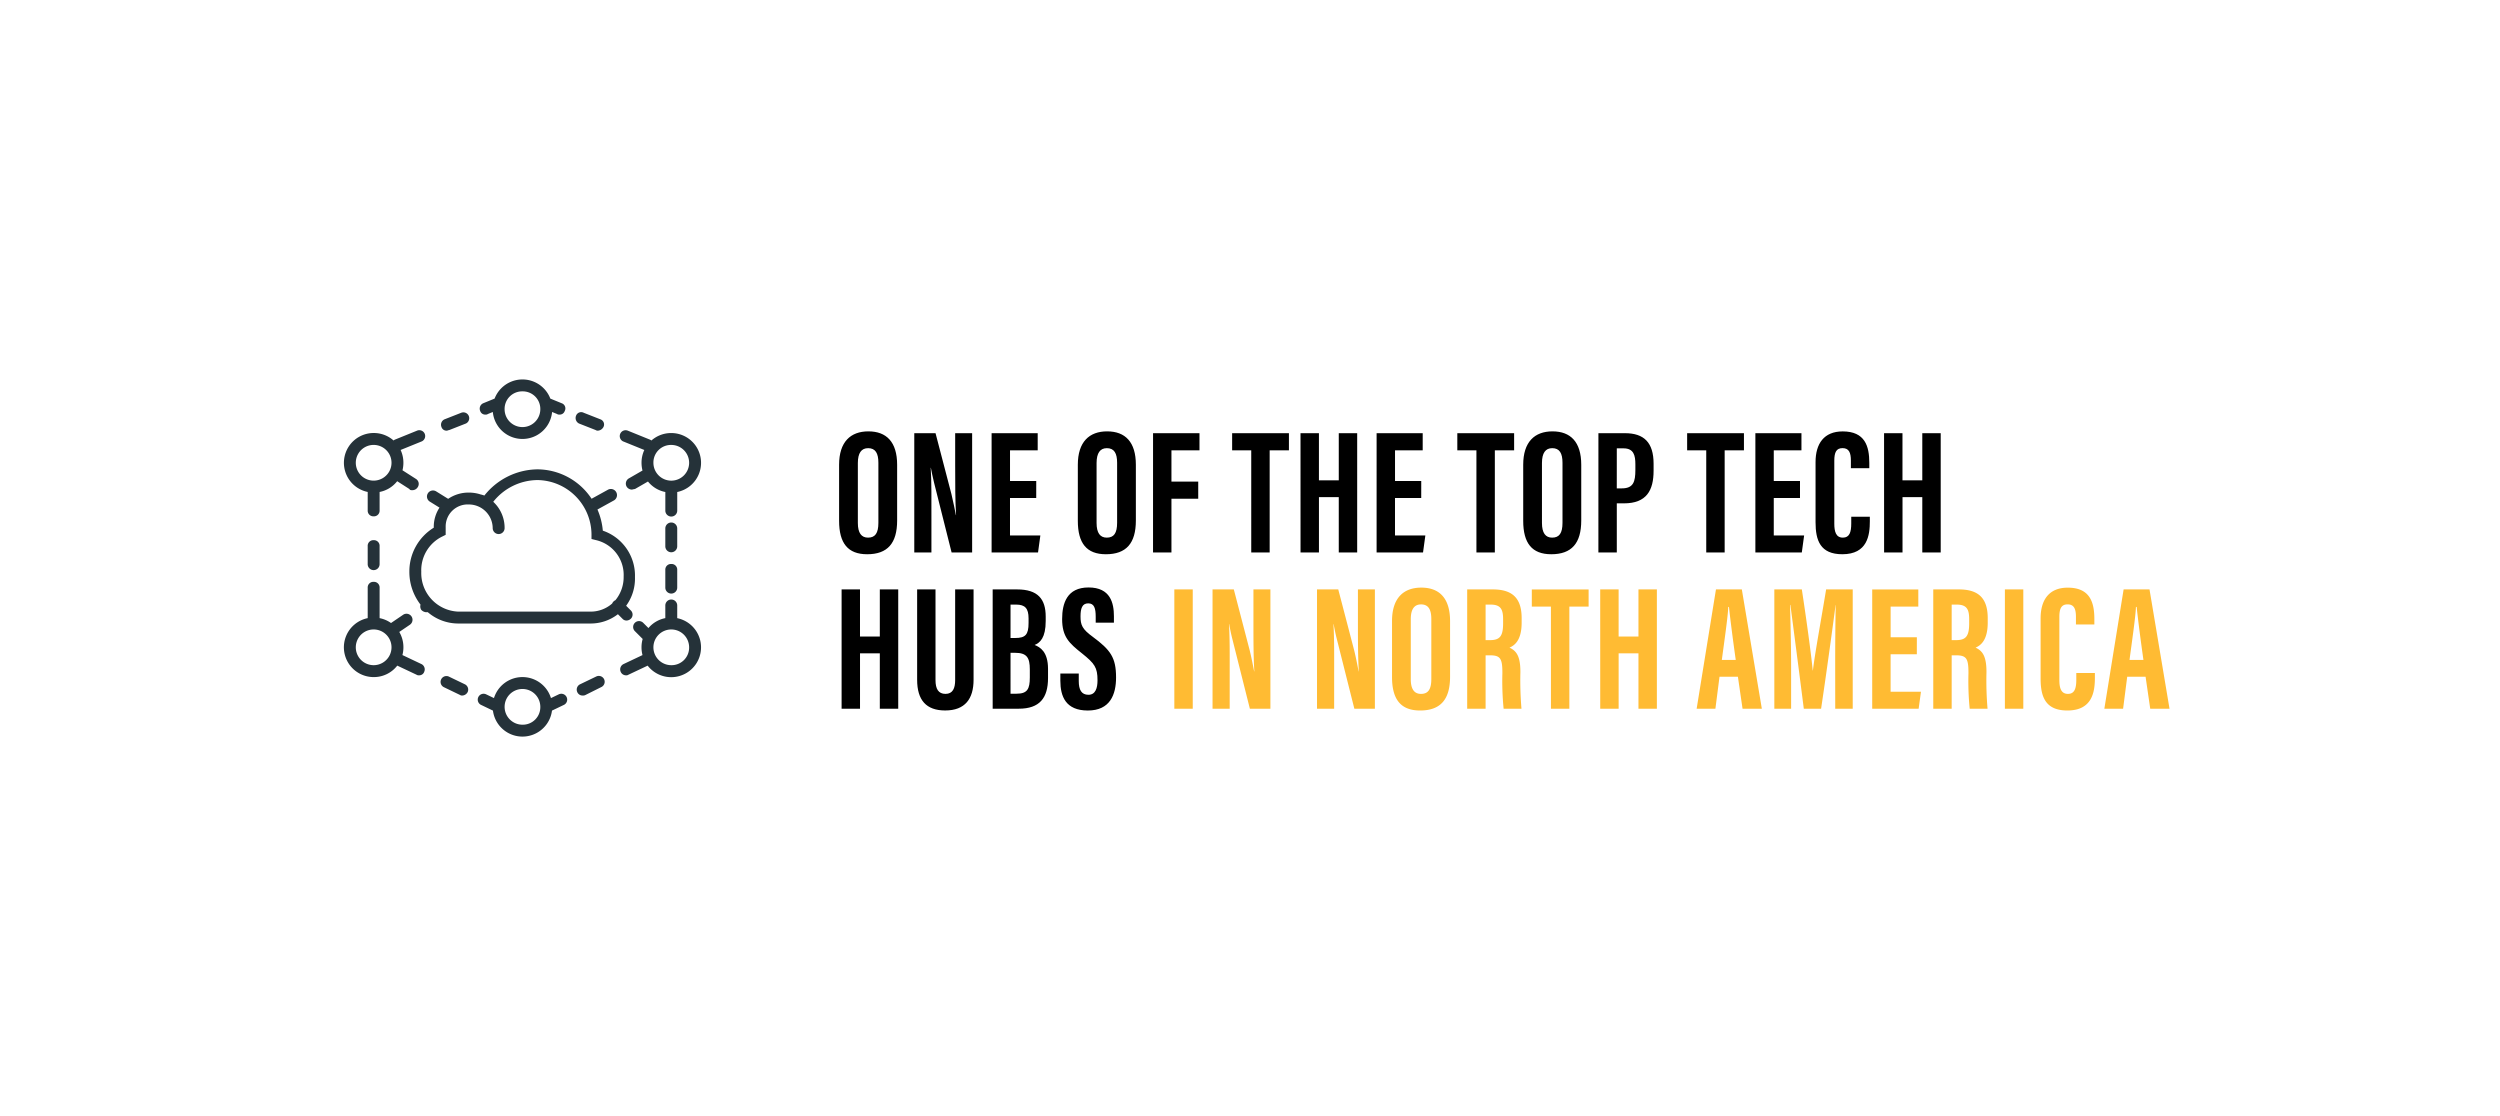 <svg xmlns="http://www.w3.org/2000/svg" width="448" height="200" viewBox="0 0 448 200"><defs><style>.c{fill:#253239}</style></defs><path fill="none" d="M0 0h448v200H0z"/><path d="M155.615 77.3c-3.2 0-5.248 1.888-5.248 5.984v10.052c0 4 1.568 5.984 5.024 5.984 3.648 0 5.376-1.952 5.376-6.048v-9.984c0-4.096-1.92-5.988-5.152-5.988zm-.064 3.008c1.344 0 1.856.928 1.856 2.624v10.756c0 1.856-.576 2.656-1.856 2.656-1.184 0-1.824-.832-1.824-2.624V82.968c0-1.792.64-2.656 1.824-2.656zM166.911 99v-5.856c0-3.84.032-6.72-.128-9.312h.032c.128.64.288 1.568.576 2.688L170.527 99h3.68V77.624h-3.04v5.568c0 3.488 0 6.5.16 9.12h-.032c-.192-.928-.416-2.208-.8-3.776l-2.848-10.912h-3.808V99zm18.784-12.8h-4.7v-5.5h4.96v-3.072h-8.26V99h8.32l.416-3.04h-5.44v-6.72h4.7zm12.7-8.9c-3.2 0-5.248 1.888-5.248 5.984v10.052c0 4 1.568 5.984 5.024 5.984 3.648 0 5.376-1.952 5.376-6.048v-9.984c.004-4.096-1.916-5.988-5.148-5.988zm-.064 3.008c1.344 0 1.856.928 1.856 2.624v10.756c0 1.856-.576 2.656-1.856 2.656-1.184 0-1.824-.832-1.824-2.624V82.968c.004-1.792.644-2.656 1.828-2.656zM206.623 99h3.3v-9.632h4.8V86.3h-4.8v-5.6h5.024v-3.072h-8.32zm17.6 0h3.3V80.7h3.452v-3.072h-10.176V80.7h3.424zm8.832 0h3.3v-9.92h3.552V99h3.3V77.624h-3.3v8.448h-3.556v-8.448h-3.3zm21.632-12.8h-4.7v-5.5h4.96v-3.072h-8.26V99h8.32l.416-3.04h-5.44v-6.72h4.7zm9.888 12.8h3.3V80.7h3.456v-3.072h-10.18V80.7h3.424zm13.632-21.7c-3.2 0-5.248 1.888-5.248 5.984v10.052c0 4 1.568 5.984 5.024 5.984 3.648 0 5.376-1.952 5.376-6.048v-9.984c0-4.096-1.92-5.988-5.152-5.988zm-.064 3.008c1.344 0 1.856.928 1.856 2.624v10.756c0 1.856-.576 2.656-1.856 2.656-1.184 0-1.824-.832-1.824-2.624V82.968c0-1.792.64-2.656 1.824-2.656zM286.431 99h3.3v-8.8h1.28c4.064 0 5.312-2.336 5.312-5.856V83.1c0-3.808-1.728-5.472-5.12-5.472h-4.768zm3.3-18.656h1.216c1.824 0 2.112 1.28 2.112 2.848v1.024c0 2.112-.352 3.3-2.432 3.3h-.9zM305.759 99h3.3V80.7h3.456v-3.072h-10.18V80.7h3.424zm16.8-12.8h-4.7v-5.5h4.96v-3.072h-8.256V99h8.32l.416-3.04h-5.44v-6.72h4.7zm9.184 6.4v1.216c0 1.568-.32 2.528-1.5 2.528-1.248 0-1.536-1.088-1.536-2.5v-11.3c0-1.472.352-2.24 1.472-2.24 1.152 0 1.5.8 1.5 2.24V83.9h3.3v-.96c0-2.976-.768-5.632-4.768-5.632-3.36 0-4.864 2.208-4.864 5.5v10.784c0 3.232.832 5.728 4.8 5.728 4.508 0 4.928-3.42 4.928-5.888V92.6zm5.888 6.4h3.3v-9.92h3.544V99h3.3V77.624h-3.3v8.448h-3.552v-8.448h-3.3zm-186.816 28h3.3v-9.92h3.548V127h3.3v-21.376h-3.3v8.448h-3.552v-8.448h-3.296zm13.536-21.376v16.192c0 3.648 1.632 5.5 5.024 5.5 3.584 0 5.088-2.112 5.088-5.5v-16.192h-3.3v16.256c0 1.44-.416 2.464-1.728 2.464-1.28 0-1.792-.9-1.792-2.464v-16.256zM177.887 127h4.672c3.744 0 5.248-1.92 5.248-5.5v-1.636c0-3.1-1.44-3.9-2.4-4.288.96-.384 1.984-1.28 1.984-4.288v-.8c0-3.136-1.408-4.864-5.12-4.864h-4.384zm3.2-12.672v-5.984h1.024c1.568 0 2.208.672 2.208 2.464v.832c0 2.112-.576 2.688-2.4 2.688zm0 2.656h.832c2.112 0 2.624.9 2.624 2.976v1.44c0 2.08-.448 2.912-2.368 2.912h-1.088zm8.928 3.716v1.28c0 2.816.96 5.344 4.928 5.344 4 0 5.056-2.88 5.056-5.92 0-3.584-.992-4.928-4.192-7.3-1.888-1.376-2.176-2.112-2.176-3.648 0-1.408.288-2.336 1.376-2.336s1.344.9 1.344 2.4v1.056h3.264v-1.152c0-2.336-.608-5.152-4.544-5.152-3.872 0-4.736 2.848-4.736 5.664 0 3.168 1.248 4.32 3.552 6.144 2.272 1.82 2.788 2.528 2.788 4.832 0 1.376-.352 2.592-1.632 2.592-1.248 0-1.728-.9-1.728-2.464v-1.34z"/><path d="M210.44 105.624V127h3.3v-21.376zM220.36 127v-5.856c0-3.84.032-6.72-.128-9.312h.032c.128.64.288 1.568.576 2.688l3.136 12.48h3.68v-21.376h-3.04v5.568c0 3.488 0 6.5.16 9.12h-.032c-.192-.928-.416-2.208-.8-3.776l-2.844-10.912h-3.812V127zm18.72 0v-5.856c0-3.84.032-6.72-.128-9.312h.032c.128.64.288 1.568.576 2.688L242.7 127h3.68v-21.376h-3.04v5.568c0 3.488 0 6.5.16 9.12h-.032c-.192-.928-.416-2.208-.8-3.776l-2.852-10.912h-3.808V127zm15.62-21.7c-3.2 0-5.248 1.888-5.248 5.984v10.052c0 4 1.568 5.984 5.024 5.984 3.648 0 5.376-1.952 5.376-6.048v-9.984c-.004-4.096-1.924-5.988-5.152-5.988zm-.064 3.008c1.344 0 1.856.928 1.856 2.624v10.756c0 1.856-.576 2.656-1.856 2.656-1.184 0-1.824-.832-1.824-2.624v-10.752c-.004-1.792.636-2.656 1.82-2.656zM262.92 127h3.3v-9.568h.768c1.92 0 2.24.608 2.24 3.2a50.881 50.881 0 00.22 6.368h3.2a59.945 59.945 0 01-.192-6.56c0-2.912-.736-3.808-1.952-4.384.8-.352 2.176-1.184 2.176-4.48v-.8c0-3.84-1.92-5.152-5.184-5.152h-4.576zm3.3-18.656h.928c1.888 0 2.208.992 2.208 2.656v.736c0 2.336-.64 2.976-2.368 2.976h-.768zM277.928 127h3.3v-18.3h3.452v-3.072H274.5v3.072h3.424zm8.832 0h3.3v-9.92h3.552V127h3.3v-21.376h-3.3v8.448h-3.556v-8.448h-3.3zm24.672-5.728l.832 5.728h3.456l-3.584-21.376H307.5L304.04 127h3.36l.736-5.728zm-2.88-3.008c.416-3.168 1.088-7.744 1.152-9.5h.128c.256 2.4.7 5.856 1.216 9.5zm20.32 8.736h3.136v-21.376h-4.768c-.832 5.12-2.016 11.488-2.368 14.528h-.032c-.288-3.008-1.12-9.088-1.952-14.528h-4.928V127h3.008v-7.584c0-3.68-.128-8.512-.192-11.008h.064c.512 3.9 1.7 13.024 2.4 18.592h3.1c.928-6.176 2.112-14.848 2.592-18.56h.032c-.064 2.464-.1 6.976-.1 10.592zm14.628-12.8h-4.7v-5.5h4.96v-3.072h-8.26V127h8.32l.416-3.04h-5.44v-6.72h4.7zm2.94 12.8h3.3v-9.568h.768c1.92 0 2.24.608 2.24 3.2a50.881 50.881 0 00.22 6.368h3.2a59.945 59.945 0 01-.192-6.56c0-2.912-.736-3.808-1.952-4.384.8-.352 2.176-1.184 2.176-4.48v-.8c0-3.84-1.92-5.152-5.184-5.152h-4.576zm3.3-18.656h.928c1.888 0 2.208.992 2.208 2.656v.736c0 2.336-.64 2.976-2.368 2.976h-.768zm9.536-2.72V127h3.3v-21.376zm12.796 14.976v1.216c0 1.568-.32 2.528-1.5 2.528-1.248 0-1.536-1.088-1.536-2.5v-11.3c0-1.472.352-2.24 1.472-2.24 1.152 0 1.5.8 1.5 2.24v1.356h3.3v-.96c0-2.976-.768-5.632-4.768-5.632-3.36 0-4.864 2.208-4.864 5.5v10.784c0 3.232.832 5.728 4.8 5.728 4.512 0 4.928-3.424 4.928-5.888v-.832zm12.416.672l.832 5.728h3.456l-3.584-21.376h-4.64L377.1 127h3.36l.736-5.728zm-2.88-3.008c.416-3.168 1.088-7.744 1.152-9.5h.128c.256 2.4.7 5.856 1.216 9.5z" fill="#fb3"/><g><path class="c" d="M66.958 96.8a1.008 1.008 0 00-1.067 1.067v3.2a1.067 1.067 0 102.133 0v-3.2a1.008 1.008 0 00-1.066-1.067zM83.279 122.613l-2.88-1.387a1.051 1.051 0 00-.853 1.92l2.88 1.387a.641.641 0 00.427.107 1.141 1.141 0 00.96-.64 1.058 1.058 0 00-.534-1.387zM75.492 118.987l-3.378-1.6a5.5 5.5 0 00.178-1.392 5.373 5.373 0 00-.743-2.75l1.917-1.3a1.08 1.08 0 00-1.174-1.811l-2.223 1.512a5.289 5.289 0 00-2.044-.875v-5.437a1.008 1.008 0 00-1.067-1.067 1.008 1.008 0 00-1.066 1.067v5.436a5.336 5.336 0 001.066 10.564 5.3 5.3 0 004.231-2.055l3.448 1.628a.641.641 0 00.427.107.933.933 0 00.96-.64 1.058 1.058 0 00-.532-1.387zm-8.533.213a3.2 3.2 0 010-6.4 3.2 3.2 0 010 6.4zM120.292 101.067a1.008 1.008 0 00-1.067 1.067v3.2a1.067 1.067 0 002.133 0v-3.2a1.008 1.008 0 00-1.066-1.067zM121.358 94.667a1.067 1.067 0 00-2.133 0v3.2a1.067 1.067 0 102.133 0zM65.892 88.159v3.3a1.008 1.008 0 001.067 1.067 1.008 1.008 0 001.066-1.059v-3.308a5.259 5.259 0 003.15-1.929l2.183 1.4c.107.213.32.213.533.213a1.12 1.12 0 00.96-.533 1.049 1.049 0 00-.32-1.493l-2.406-1.542a5.5 5.5 0 00.164-1.341 5.41 5.41 0 00-.5-2.3l3.81-1.545a1.051 1.051 0 00-.853-1.92l-3.947 1.6a.934.934 0 00-.272.168 5.326 5.326 0 00-3.568-1.341 5.336 5.336 0 00-1.067 10.563zm1.067-8.43a3.2 3.2 0 010 6.4 3.2 3.2 0 010-6.4zM121.358 110.77v-2.237a1.067 1.067 0 10-2.133 0v2.236a5.261 5.261 0 00-3.025 1.778l-.921-.921a1.056 1.056 0 10-1.493 1.493l1.381 1.381a5.521 5.521 0 00-.03 2.891l-3.378 1.6a1.058 1.058 0 00-.533 1.387 1.025 1.025 0 00.96.64.641.641 0 00.427-.107l3.448-1.628a5.343 5.343 0 105.3-8.509zm-1.067 8.43a3.2 3.2 0 113.2-3.2 3.143 3.143 0 01-3.195 3.2zM82.105 111.734h23.68a7.978 7.978 0 004.945-1.668l.815.815a.968.968 0 00.747.32 1.152 1.152 0 00.747-.32 1.031 1.031 0 000-1.493l-.835-.835a8.264 8.264 0 001.582-5.138 8.505 8.505 0 00-5.76-8.32 12.184 12.184 0 00-.962-3.791l2.989-1.649a1.1 1.1 0 00-1.067-1.92l-2.975 1.641a11.693 11.693 0 00-9.718-5.268 12.3 12.3 0 00-9.493 4.693 5.56 5.56 0 00-.685-.2 6.7 6.7 0 00-2.088-.329 6.468 6.468 0 00-3.715 1.119l-2.154-1.337a1.08 1.08 0 00-1.173 1.813l1.772 1.1a6.246 6.246 0 00-1.026 3.49V94.563a9.181 9.181 0 00-4.373 7.893 9.574 9.574 0 002 5.893 1.142 1.142 0 00.132.934 1.317 1.317 0 00.853.427 2.663 2.663 0 00.308-.012 8.4 8.4 0 005.454 2.036zm-2.88-15.573l.64-.32v-1.387a3.95 3.95 0 014.16-4.053 4.279 4.279 0 014.267 4.267 1.067 1.067 0 002.133 0 6.362 6.362 0 00-2.035-4.746 10.226 10.226 0 017.9-3.894 9.812 9.812 0 019.707 9.707v.853l.853.213a6.4 6.4 0 014.907 6.507 6.513 6.513 0 01-1.476 4.248 1.13 1.13 0 00-.581.595 5.833 5.833 0 01-3.917 1.451h-23.68a6.913 6.913 0 01-6.61-7.148 6.716 6.716 0 013.732-6.294zM100.132 124.426l-1.4.672a5.345 5.345 0 00-10.213 0l-1.4-.672a1.051 1.051 0 10-.853 1.92l2.069.993a5.334 5.334 0 0010.582 0l2.069-.993a1.051 1.051 0 10-.853-1.92zm-6.507 5.44a3.2 3.2 0 113.2-3.2 3.143 3.143 0 01-3.2 3.201zM106.851 121.227l-2.88 1.387a1.058 1.058 0 00-.533 1.387 1.025 1.025 0 00.96.64.962.962 0 00.533-.107l2.773-1.387a1.051 1.051 0 10-.853-1.92zM103.758 75.893l2.987 1.173a.641.641 0 00.427.107 1.226 1.226 0 00.96-.64.978.978 0 00-.533-1.387l-2.987-1.173a.978.978 0 00-1.387.533 1.1 1.1 0 00.533 1.387zM111.652 79.093l3.81 1.545a5.408 5.408 0 00-.5 2.3 5.5 5.5 0 00.175 1.38l-2.415 1.393a1.079 1.079 0 00-.427 1.493 1.12 1.12 0 00.96.533 4.619 4.619 0 01.533-.107l2.33-1.344a5.259 5.259 0 003.11 1.881v3.3a1.067 1.067 0 102.133 0v-3.3a5.336 5.336 0 00-1.067-10.564 5.326 5.326 0 00-3.563 1.337 1.069 1.069 0 00-.277-.164l-3.947-1.6a1.051 1.051 0 00-.853 1.92zm8.64.64a3.2 3.2 0 11-3.2 3.2 3.143 3.143 0 013.2-3.2zM80.078 77.173c.107 0 .32-.107.427-.107l2.987-1.173a1.051 1.051 0 00-.853-1.92l-2.987 1.173a1.058 1.058 0 00-.533 1.387.933.933 0 00.959.64zM87.011 74.293a.641.641 0 00.427-.107l.876-.359a5.334 5.334 0 0010.621 0l.876.358a.641.641 0 00.427.107.933.933 0 00.96-.64.978.978 0 00-.533-1.387l-2.046-.837a5.35 5.35 0 00-9.987 0l-2.046.837a1.058 1.058 0 00-.533 1.387.933.933 0 00.958.641zm6.613-4.16a3.143 3.143 0 013.2 3.2 3.2 3.2 0 11-6.4 0 3.143 3.143 0 013.201-3.2z"/></g></svg>
